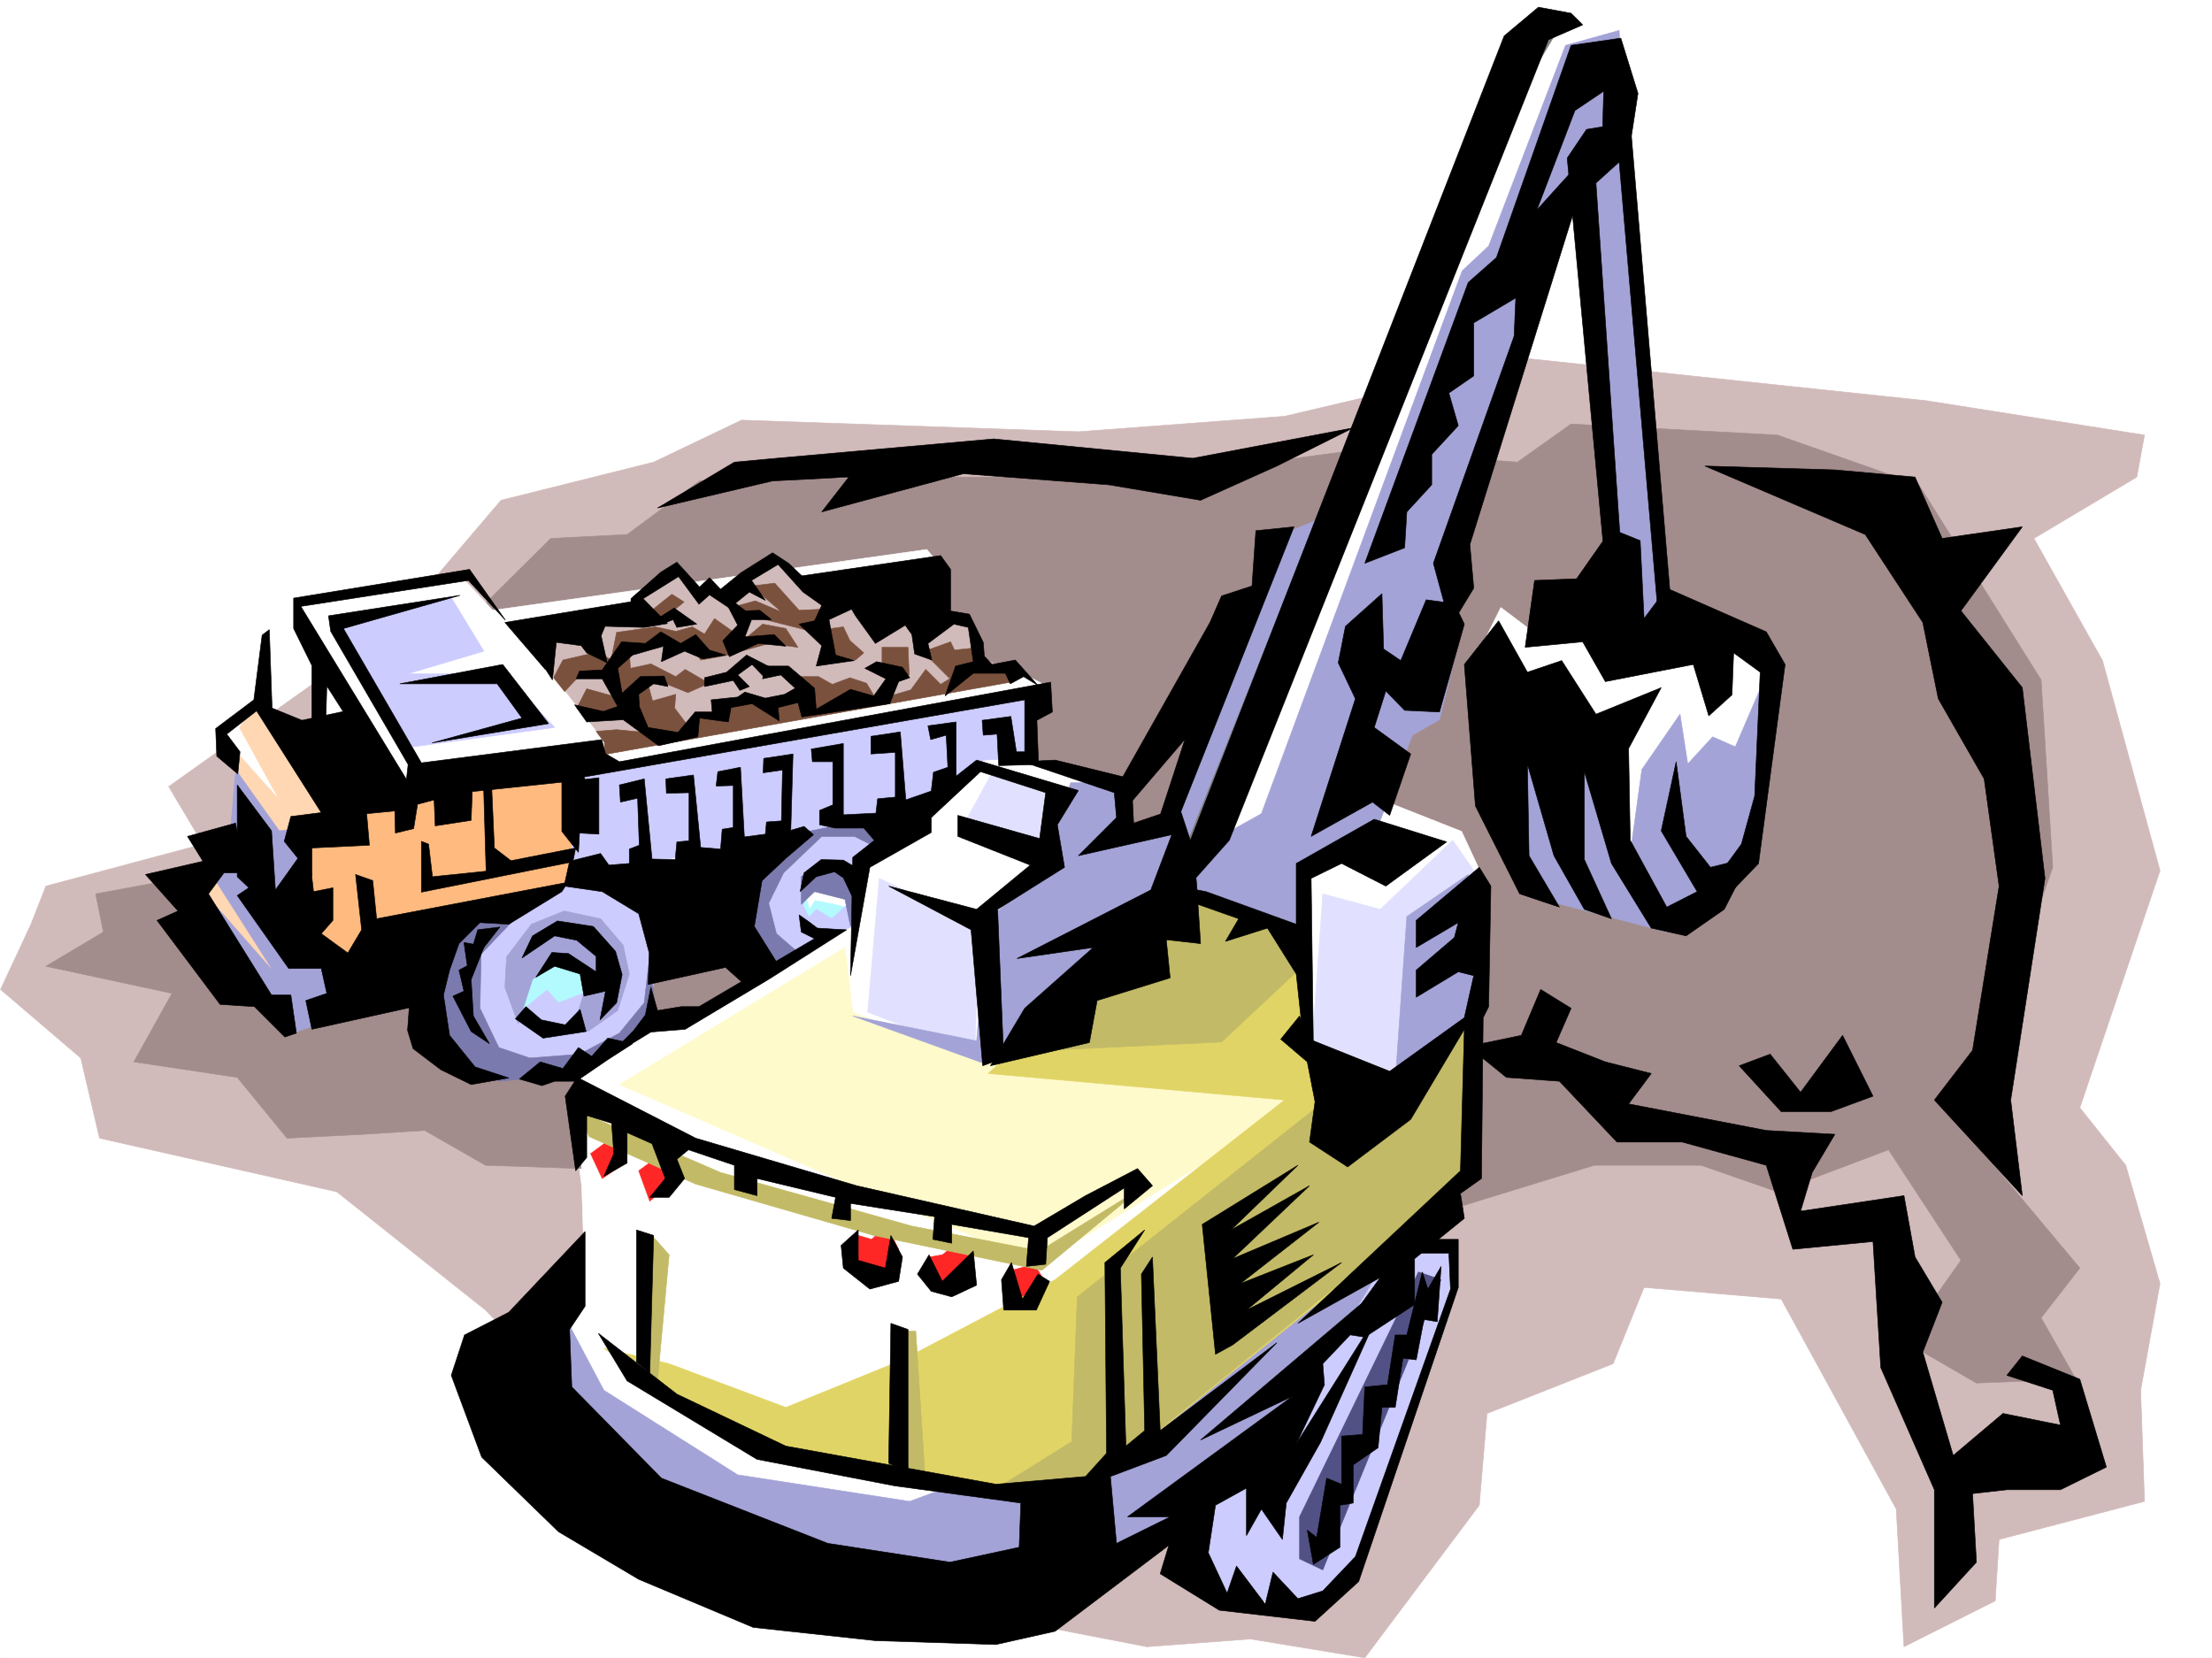 <svg xmlns="http://www.w3.org/2000/svg" width="2997.016" height="2246.297"><rect width="100%" height="100%" fill="#333333" stroke="none"/><defs><clipPath id="a"><path d="M0 0h2997v2244.137H0Zm0 0"/></clipPath><clipPath id="b"><path d="M0 483h2927v1761.137H0Zm0 0"/></clipPath><clipPath id="c"><path d="M0 483h2928v1761.137H0Zm0 0"/></clipPath></defs><path fill="#fff" d="M0 2246.297h2997.016V0H0Zm0 0"/><g clip-path="url(#a)" transform="translate(0 2.16)"><path fill="#fff" fill-rule="evenodd" stroke="#fff" stroke-linecap="square" stroke-linejoin="bevel" stroke-miterlimit="10" stroke-width=".743" d="M.742 2244.137h2995.531V-2.16H.743Zm0 0"/></g><g clip-path="url(#b)" transform="translate(0 2.16)"><path fill="#d1baba" fill-rule="evenodd" d="m274.992 1141.594-212.824 56.93-20.215 51.652-41.21 88.402 108.66 92.863 25.452 108.621 321.442 72.649 201.562 160.309 331.918 346.777 564.176 109.363 140.094-10.48 155.11 25.457 155.109-206.723 10.48-124.34 170.828-67.406 41.953-103.383 185.805 15.719 155.852 284.648 10.476 186.508 123.637-62.168 5.238-83.168 197.063-51.648-5.239-150.574 26.239-144.555-46.453-160.27-62.207-77.925 108.66-321.325-77.93-284.609-92.898-165.55 139.351-83.126 10.477-56.93-295.203-46.453-538.72-56.93-331.179 77.93-279.445 20.957-456.297-15.718-119.14 56.93-206.798 51.648L533.48 846.465l-304.94 217.203Zm0 0"/></g><g clip-path="url(#c)" transform="translate(0 2.16)"><path fill="none" stroke="#d1baba" stroke-linecap="square" stroke-linejoin="bevel" stroke-miterlimit="10" stroke-width=".743" d="m274.992 1141.594-212.824 56.93-20.215 51.652-41.21 88.402 108.66 92.863 25.452 108.622 321.442 72.648 201.562 160.309 331.918 346.777 564.176 109.363 140.094-10.48 155.11 25.457 155.109-206.723 10.48-124.34 170.828-67.406 41.953-103.383 185.805 15.719 155.852 284.648 10.476 186.508 123.637-62.168 5.238-83.168 197.063-51.648-5.239-150.574 26.239-144.555-46.453-160.27-62.207-77.925 108.66-321.325-77.93-284.609-92.898-165.55 139.351-83.126 10.477-56.93-295.203-46.453-538.72-56.93-331.179 77.93-279.445 20.957-456.297-15.718-119.14 56.93-206.798 51.648L533.48 846.465l-304.94 217.203zm0 0"/></g><path fill="#a38c8c" fill-rule="evenodd" stroke="#a38c8c" stroke-linecap="square" stroke-linejoin="bevel" stroke-miterlimit="10" stroke-width=".743" d="m2599.914 656.879 165.59 264.394 15.719 253.918-98.141 279.407 5.238 108.582 129.617 155.07-52.433 67.406 47.195 83.13-134.86 5.237-98.179-56.93 77.184-109.363-98.14-149.789-150.614 56.93-103.38-35.934h-144.632l-202.262 62.168-693.832-600.734-103.378-238.195-513.266 25.492 98.922-98.14 103.383-5.239 98.18-72.648 300.44-5.239h316.165l269.008-35.972 222.519 15.758 72.688-51.692 279.445 14.977zm0 0"/><path fill="#fff" fill-rule="evenodd" stroke="#fff" stroke-linecap="square" stroke-linejoin="bevel" stroke-miterlimit="10" stroke-width=".743" d="m624.113 780.477-227.758 32.218 3.754 35.188 31.477 42.699v125.078l-89.188-56.93-38.941 38.946 24.711 64.437v113.82l239.016 179.04 14.234 67.406 86.176 24.71 110.144-6.722 7.469 28.465-11.223 28.465 14.235 110.066 3.75 114.602-53.215 164.062 56.969 92.864 364.14 178.257 185.059 10.477 232.254-96.613 71.164 86.136 128.129 28.465 56.968-56.93 135.598-385.722-3.008-49.461-42.699-3.715 71.203-92.902 10.477-417.196-24.75-53.175-117.614-46.453L2194.566 56.188l-14.976-24.711h-95.91l-289.223 677.836-196.285 420.207h-67.445l-14.235-56.93-128.87-46.45 3.753-71.16 28.465-24.714-35.23-17.985-135.598-10.48 24.71-135.559-17.988-21.738-588.14 82.422zm0 0"/><path fill="#b3faff" fill-rule="evenodd" stroke="#b3faff" stroke-linecap="square" stroke-linejoin="bevel" stroke-miterlimit="10" stroke-width=".743" d="m1089.402 1207.406-2.968 32.219 8.992 17.95 47.937-1.49 7.508-25.452-20.254-5.238-26.199-5.239-7.508 11.965zm0 0"/><path fill="#a38c8c" fill-rule="evenodd" stroke="#a38c8c" stroke-linecap="square" stroke-linejoin="bevel" stroke-miterlimit="10" stroke-width=".743" d="m243.516 1190.164-113.899 20.996 10.477 51.692-77.926 46.41 170.867 36.719-51.726 92.859 140.132 20.996 67.407 82.387 103.422-5.242 83.164-5.239 82.425 47.196 129.614 4.457-6.762-126.567-128.094-48.68-176.105-119.097 352.172 113.855 98.886-10.476 92.903-67.41-72.649-124.336zm0 0"/><path fill="#b3faff" fill-rule="evenodd" stroke="#b3faff" stroke-linecap="square" stroke-linejoin="bevel" stroke-miterlimit="10" stroke-width=".743" d="m757.484 1298.043-35.972 23.223-17.203 50.168 94.386-8.993 3.012-40.43zm0 0"/><path fill="#fff" fill-rule="evenodd" stroke="#fff" stroke-linecap="square" stroke-linejoin="bevel" stroke-miterlimit="10" stroke-width=".743" d="m2001.254 887.57 32.219-64.398 42.699 32.219 153.621 3.714 117.613 6.766 50.207 21.7-24.71 156.554-89.93 178.258-213.528-24.711-64.437-220.953zm0 0"/><path fill="#a3a3d7" fill-rule="evenodd" stroke="#a3a3d7" stroke-linecap="square" stroke-linejoin="bevel" stroke-miterlimit="10" stroke-width=".743" d="m2201.29 204.492-7.466-163.281-72.687 20.215-104.164 271.902-35.934 33.703-271.977 735.512-64.437 35.973-49.46 64.394 158.077 70.422 23.227-98.14 74.957-13.493 62.168-165.508 36.715-20.96 30.73-124.336-20.996-62.168 150.613-501.852 44.184-15.715 33.742 538.524 33.707 62.168 35.969-44.184zm-396.356 491.332-92.903 38.942-20.957 103.382-105.648 274.871 22.484 51.692zm0 0"/><path fill="#a3a3d7" fill-rule="evenodd" stroke="#a3a3d7" stroke-linecap="square" stroke-linejoin="bevel" stroke-miterlimit="10" stroke-width=".743" d="m2387.875 926.516-36.715 85.39-30.73-13.488-33.707 36.715-10.477-67.406-51.73 74.914-15.72 113.82-67.444-147.523-105.61-46.454-5.277 140.059 38.98 110.848 188.813 49.46 88.406-67.406 25.453-33.746zm0 0"/><path fill="#ccf" fill-rule="evenodd" stroke="#ccf" stroke-linecap="square" stroke-linejoin="bevel" stroke-miterlimit="10" stroke-width=".743" d="m840.648 1204.398-65.18-9.738-125.116 53.961-14.235 54.66v57.672l8.992 70.418 62.172 23.969 56.969-5.98 74.914-31.477 40.469-44.926 10.48-72.687-22.484-64.399-33.703 121.328-46.453 33.707-49.461 5.239-39.727-41.172 11.262-71.164 74.172-33.703 58.457-35.192zm0 0"/><path fill="#ccf" fill-rule="evenodd" stroke="#ccf" stroke-linecap="square" stroke-linejoin="bevel" stroke-miterlimit="10" stroke-width=".743" d="m762.723 1230.633 71.203 48.68 15.719 50.949 40.468-83.168-47.937-59.156zm418.097-113.86-113.898 19.473-11.223 46.45 99.668-3.008 46.45-46.415zm0 0"/><path fill="#ff2626" fill-rule="evenodd" stroke="#ff2626" stroke-linecap="square" stroke-linejoin="bevel" stroke-miterlimit="10" stroke-width=".743" d="m1162.836 1674.027 17.984 5.278 20.996-17.985 15.72 31.438-8.25 30.73-33.704 5.239-23.226-23.223zm95.91 29.247 17.984-3.012 23.227-17.985 15.719 23.227-7.469 30.691-44.223 5.242zm111.629 17.949 30.734-8.211 17.985 28.426-41.211 26.234zm-476.512-155.778-28.465 20.961 14.977 41.211 26.238-23.226zm-62.207-25.492-31.437 23.227 15.719 33.703 26.238-17.946zm0 0"/><path fill="#ccf" fill-rule="evenodd" stroke="#ccf" stroke-linecap="square" stroke-linejoin="bevel" stroke-miterlimit="10" stroke-width=".743" d="m1921.844 1671.8 51.691 20.958v56.93l-150.613 398.464-41.215 25.496-149.828-9.738-26.238-93.644 269.007-357.254zm0 0"/><path fill="#515185" fill-rule="evenodd" stroke="#515185" stroke-linecap="square" stroke-linejoin="bevel" stroke-miterlimit="10" stroke-width=".743" d="m1921.844 1723.488-161.094 331.805v56.93l31.477 14.972 160.308-393.226zm0 0"/><path fill="#e1e1ff" fill-rule="evenodd" stroke="#e1e1ff" stroke-linecap="square" stroke-linejoin="bevel" stroke-miterlimit="10" stroke-width=".743" d="m1419.094 1065.828-77.184-14.976-41.953 77.144 119.137 41.953zm-92.899 186.508-134.898-62.172-15.715 181.27 145.332 56.93zm642.098-113.82-98.14 93.605-77.927-20.96-15.757 222.44 140.136 56.93 87.66-300.367zm0 0"/><path fill="#fffacc" fill-rule="evenodd" stroke="#fffacc" stroke-linecap="square" stroke-linejoin="bevel" stroke-miterlimit="10" stroke-width=".743" d="m1144.848 1283.809-305.684 185.765 346.895 150.535 222.52 92.903 378.41-232.961-487.032-51.688-144.59-56.93zm0 0"/><path fill="#a3a3d7" fill-rule="evenodd" stroke="#a3a3d7" stroke-linecap="square" stroke-linejoin="bevel" stroke-miterlimit="10" stroke-width=".743" d="M1507.5 1060.586h-56.93l-26.234 77.93-20.215 51.648-67.45 56.93-13.487 163.281-167.817-33.703 178.293 64.437 261.504-199.253-5.242-124.34h-66.703zm481.75 124.34-83.164 56.93-15.719 223.222 108.66-83.168zM771.715 1796.137l46.453 87.625 181.344 114.601 233 35.973 56.969-21 150.574 10.48 455.55-346.777-160.347 264.395-149.832 134.074-218.02 108.617-357.414-46.45-268.969-181.269zm0 0"/><path fill="#e1d466" fill-rule="evenodd" stroke="#e1d466" stroke-linecap="square" stroke-linejoin="bevel" stroke-miterlimit="10" stroke-width=".743" d="m1064.691 1906.984 158.082-64.398 206.801-108.617 310.922-243.438-401.594-35.933 266.739-248.676 160.351 67.41 5.238 165.508 103.418 46.453 124.38-108.621-25.493 238.2-424.824 341.534-108.656 62.172-248.758-17.95-186.543-38.98-186.586-134.816 88.445 20.996zm0 0"/><path fill="#ccf" fill-rule="evenodd" stroke="#ccf" stroke-linecap="square" stroke-linejoin="bevel" stroke-miterlimit="10" stroke-width=".743" d="m1129.129 1122.758-51.688 17.984-51.73 54.703 3.012 80.114 23.222 31.476 57.711-37.457-21.738-42.7 10.48-38.94 30.73-20.958-35.972-2.269 25.496-28.465 31.434-5.238zM741.023 1341.48l15.72 17.247 46.448-17.989v46.453l-74.914 10.477-20.996-28.465zm0 0"/><path fill="#ccf" fill-rule="evenodd" stroke="#ccf" stroke-linecap="square" stroke-linejoin="bevel" stroke-miterlimit="10" stroke-width=".743" d="m1105.906 1232.121 20.957 12.746 23.223-20.996 3.754 32.215-50.203 19.473-15.719-23.223zm0 0"/><path fill="#7a7aae" fill-rule="evenodd" stroke="#7a7aae" stroke-linecap="square" stroke-linejoin="bevel" stroke-miterlimit="10" stroke-width=".743" d="m709.547 1232.121-57.711 60.68-1.484 73.39 25.492 53.18 41.953 14.23 67.41-5.238 53.957-28.465 33.703-41.171 7.508-64.438 8.25 82.383-51.691 49.46-56.965 28.466-102.64 10.48-77.927-33.707-26.976-109.36 33.703-62.171 74.953-35.969zm0 0"/><path fill="#a3a3d7" fill-rule="evenodd" stroke="#a3a3d7" stroke-linecap="square" stroke-linejoin="bevel" stroke-miterlimit="10" stroke-width=".743" d="m764.25 1234.387-44.223 17.949-33.703 44.219-2.27 41.172 17.985 49.464 19.473-59.941 29.992-23.969 39.723 11.223-.782 33.703-13.449 42.7 19.473 6.761 40.465-28.465 15.718-49.46-8.25-38.942-30.73-35.934zm0 0"/><path fill="#7a7aae" fill-rule="evenodd" stroke="#7a7aae" stroke-linecap="square" stroke-linejoin="bevel" stroke-miterlimit="10" stroke-width=".743" d="m1173.313 1187.938-62.169-20.958-25.492 20.957v37.458l17.985-17.243 41.21 10.477 7.509 36.715zm0 0"/><path fill="#7a7aae" fill-rule="evenodd" stroke="#7a7aae" stroke-linecap="square" stroke-linejoin="bevel" stroke-miterlimit="10" stroke-width=".743" d="M1186.059 1110.05h-69.676l-44.184 20.958-62.207 53.918-5.238 70.418 28.465 64.398 52.433-25.453-33.707-29.207-10.476-41.21 20.215-41.177 51.687-49.422h44.223l31.476 15.72zm0 0"/><path fill="#ffd7b3" fill-rule="evenodd" stroke="#ffd7b3" stroke-linecap="square" stroke-linejoin="bevel" stroke-miterlimit="10" stroke-width=".743" d="m349.906 949.738-25.492 35.973 53.957 98.101-62.168-69.636 8.211 155.773-62.172 12.746 71.906 158.043 62.207 46.453 56.93-12.75-10.476-85.39-43.442-77.89 5.238-77.888 46.454-23.222zm0 0"/><path fill="#a3a3d7" fill-rule="evenodd" stroke="#a3a3d7" stroke-linecap="square" stroke-linejoin="bevel" stroke-miterlimit="10" stroke-width=".743" d="m319.172 1042.64-8.25 101.114-25.453 38.941 85.394 134.074-104.125-118.355 72.688 155.031 56.93 46.453 67.449-23.226-7.508-74.875-33.703-46.453 7.468-134.817-51.69 5.239zm0 0"/><path fill="#d1baba" fill-rule="evenodd" stroke="#d1baba" stroke-linecap="square" stroke-linejoin="bevel" stroke-miterlimit="10" stroke-width=".743" d="m821.18 1006.668-95.914-122.07 10.52-20.254 95.87-31.434 87.664-56.93 23.223 26.196 54.703-2.973 49.461-46.45 71.945 62.169 122.11 7.508 64.433 13.449 28.465 56.93 41.957 20.254zm0 0"/><path fill="#ccf" fill-rule="evenodd" stroke="#ccf" stroke-linecap="square" stroke-linejoin="bevel" stroke-miterlimit="10" stroke-width=".743" d="m451.059 841.16 108.617 170.746 191.828-26.195-67.45-72.649H552.212l103.379-30.73-44.184-72.648zm0 0"/><path fill="#ffba7f" fill-rule="evenodd" stroke="#ffba7f" stroke-linecap="square" stroke-linejoin="bevel" stroke-miterlimit="10" stroke-width=".743" d="m776.996 1045.613 1.484 149.047-316.945 112.375-47.191-36.715 5.238-142.324 36.715-7.469 12.746-54.699zm0 0"/><path fill="#ccf" fill-rule="evenodd" stroke="#ccf" stroke-linecap="square" stroke-linejoin="bevel" stroke-miterlimit="10" stroke-width=".743" d="m787.473 1045.613 616.648-106.351-5.281 87.62-65.18 3.012-108.617 69.637-450.316 90.633v-85.355zm0 0"/><path fill="#7a513d" fill-rule="evenodd" stroke="#7a513d" stroke-linecap="square" stroke-linejoin="bevel" stroke-miterlimit="10" stroke-width=".743" d="m818.95 1022.387 550.683-98.102-5.239-13.488H1300.7l-26.234 16.5-20.215-20.254-20.215 27.723-46.45 13.488-13.491-22.484-22.48-7.465-23.97 8.992-18.769-10.52h-35.188l18.727 23.97-35.227 8.991-61.43 3.754-23.964 11.223-28.465 3.754-11.262 14.972-17.988-23.964 1.527-18.73-31.476 8.991-6.02-22.441-23.968 22.441-59.2-16.46-13.488 26.199 15.016 12.746 52.43-1.489 25.496 21.703-38.985-3.753-27.723 2.265 11.262 14.977zm0 0"/><path fill="#7a513d" fill-rule="evenodd" stroke="#7a513d" stroke-linecap="square" stroke-linejoin="bevel" stroke-miterlimit="10" stroke-width=".743" d="m750.016 918.305 12.707-23.97 48.718-11.26 16.5 11.26 7.47-37.46 52.472-7.504 27.722 6.02 22.442-6.02 16.5 9.734 13.492-20.957 40.469 28.465 24.71-20.957 31.473 5.98 16.461 25.454-38.941-5.238-59.2 16.46-33.702 6.024-9.735-14.977-29.246 5.239-7.469-12.746-50.207 11.222 1.489 22.48 27.722-5.98 33.742 17.203 12.708-9.734 32.218 18.727-28.465 12.746-50.203-20.211-31.476 23.965-12.707-3.754-9.739-25.454h-40.468l-22.48 23.97zm130.359-89.149 29.953-23.968 16.5 10.476-27.723 22.484zm115.383-7.508 27.723-7.468 35.23 14.976-40.469-35.191 31.477-3.754 32.96 36.715 32.22-1.524-9.739 31.473-80.191-20.215zm119.14 66.665v-35.188l27.723-3.754 8.992 18.727 18.727 16.5-11.258 9.738zm80.152 9.737v-20.96h35.231l1.485 37.46-16.461 2.227zm55.446-14.976 37.457-13.449 5.242 11.219 35.227-3.754-3.754 28.465-35.187 16.46zm0 0"/><path fill="#c2ba66" fill-rule="evenodd" stroke="#c2ba66" stroke-linecap="square" stroke-linejoin="bevel" stroke-miterlimit="10" stroke-width=".743" d="m797.953 1539.953 144.59 64.438 241.289 69.636 227.758 47.196 134.855-111.594-137.867 85.394-173.059-33.703-259.23-72.648-191.082-82.422zm85.434 134.074 23.226 26.235-15.758 170.789-14.976-15.754zm334.148 129.578h23.227l12.746 199.254-30.735-14.976zm0 0"/><path fill="#7f7f7f" fill-rule="evenodd" stroke="#7f7f7f" stroke-linecap="square" stroke-linejoin="bevel" stroke-miterlimit="10" stroke-width=".743" d="m2112.144 38.2-24.71-20.958-38.985 23.969-36.715 93.605-406.093 1014.918 8.992 39.688 42.7-66.664L2063.464 119.84zm0 0"/><path fill="#c2ba66" fill-rule="evenodd" stroke="#c2ba66" stroke-linecap="square" stroke-linejoin="bevel" stroke-miterlimit="10" stroke-width=".743" d="m1819.207 1472.547-359.644 284.644-7.504 196.247-103.422 64.394 107.172 3.754 63.695-42.695 475.027-385.723v-210.473l-131.886 114.602zm-463.805-46.414 299.7-14.23 107.136-100.372-20.957-56.93-143.11-38.94zm0 0"/><path fill-rule="evenodd" stroke="#000" stroke-linecap="square" stroke-linejoin="bevel" stroke-miterlimit="10" stroke-width=".743" d="M321.441 1187.938v-124.34l46.45 62.168 5.242 80.156 44.219-62.168 7.468 64.398 26.239-5.242v44.184l-15.758 17.988 35.972 26.234L490 1259.84l-8.25-74.914 23.266 8.25 5.238 51.691 259.234-49.422-8.25 12.707-71.945 44.184-38.941-2.23-28.465 28.464-12.746 35.934-8.25 33.703 8.25 54.7 34.484 42.699 45.668 14.976-50.945 8.992-41.172-20.215-37.5-28.464-7.465-24.75 2.226-30.696-131.843 29.207-8.25-38.941 28.465-9.734-7.508-33.707h-44.184l-69.676-98.883 15.72-10.48zm0 0"/><path fill-rule="evenodd" stroke="#000" stroke-linecap="square" stroke-linejoin="bevel" stroke-miterlimit="10" stroke-width=".743" d="m319.172 1115.29-65.18 17.983 21 33.708-77.93 17.945 44.184 49.46-28.465 12.708 85.434 113.86 46.453 3.01 41.21 41.173 15.72-5.239-7.508-51.691h-26.2l-85.433-137.047 21-28.465h28.461zm414.344-217.24v-33.706l23.226-8.953 14.973 4.457 24.754-.743 14.23-21.699 44.184-5.242v-20.996l40.469-35.934 21.738-13.488 30.734 33.703 13.45-12.746 15.015 15.758 27.723-22.48L1046.707 749l21.738 14.23 28.465 26.98 29.953 17.985 35.973 1.489 24.75 35.187 44.926-11.96 22.48 24.71 26.98-30.695 31.473 5.238 18.73 38.203 1.485 18.727 10.52 11.222 31.437-5.98 30.73 34.445-19.468-12.004-17.988 9.739-6.766-14.235h-43.438l-38.203 30.735 14.235-40.47 23.968-5.984-6.726-46.449-19.512-4.457-35.187 26.196 5.238 22.484-23.227-8.25-3.753-26.238-8.993-12.707-40.468 24.71-26.977-37.456-5.242-8.993-30.692 14.23 8.993 47.938 25.453 7.508-51.688 7.469 7.465-27.684-30.691-29.207 20.957-4.496 9.734-21-25.453-17.984-33.703-37.418-35.973 21.7 18.73 26.98-21.741-11.262-26.977 21.738-26.98-17.984-14.231 12.746-27.723-37.457-47.937 29.949 32.96 33.703-31.476 5.242-53.176-1.488-5.238 12.75 8.211 36.676-27.723-13.453-7.468-9.735-33.743-4.496-5.238 50.906zm0 0"/><path fill-rule="evenodd" stroke="#000" stroke-linecap="square" stroke-linejoin="bevel" stroke-miterlimit="10" stroke-width=".743" d="m778.48 954.98 16.461 23.223 49.461-2.973 47.977 35.192 53.176-12.004 2.27-25.453 38.94 5.238 3.755-19.473 28.464-5.238 36.715 23.227-1.484-17.989 26.937-6.722 5.282 19.472 119.097-17.988 12.004-29.949 14.977-5.238-9.739-14.235-35.187-7.508-15.758 8.993 28.465 14.234-16.461 23.227-31.477-8.996-46.449 26.98-2.27-28.465-35.19-29.988h-32.22l-3.007 17.242 24.71-5.238 19.512 17.984-14.234 8.211-26.234 5.238-27.723-8.21-9.738 6.726-35.969 3.754 1.484 16.46h-23.226l-23.223 27.723-40.469-6.726-11.964-28.465-.747-16.5 20.215-14.23 19.473 3.75-5.238-14.23-32.22.741-24.71 22.485-5.984-33.707 20.214-17.985 41.957-11.965-3.011 20.957 31.476-14.23 24.75 10.477 30.692-5.239-21.739-6.726-18.73-20.996-20.215 12.004-26.976-15.72-20.957 15.72-32.22-2.227-26.237 38.16-30.731 1.524-4.496 10.48h35.227l20.996 37.457-19.508 6.727zm0 0"/><path fill-rule="evenodd" stroke="#000" stroke-linecap="square" stroke-linejoin="bevel" stroke-miterlimit="10" stroke-width=".743" d="m986.766 822.43 12.746 24.71-20.254 20.958 8.996 21.742 38.98-17.988 37.457 3.753-15.753-15.757-39.688 3.011 8.992-23.226h26.98l-15.757-12.707-19.473.742-19.472-14.973zm15.718 113.078-8.992-13.492-38.945 8.25v-11.961l29.992-7.508 26.938-23.227 32.218 16.5-7.468 14.235-17.243-17.989-19.472 14.235 15.719 15.715zm-113.859-95.875 24.71-15.719 30.735 21.742-26.98 4.457-5.238-10.48-12.747 5.238zm-15.758 215.715-33.703 8.25 1.484 23.226 23.227-5.238 2.27 63.652-13.493 5.242v19.47l-27.718 2.269-11.262-15.758-41.957 10.52-7.465 33.703 51.688 7.468 49.46 29.95 14.235 53.214-1.524 42.66 104.903-23.187 21.742 19.473 50.945-21-33.703-53.918 10.477-62.168 33.707-31.477 35.972-30.691-12.75-11.223-17.984 5.238 3.012-103.378-39.727 5.98-.742 19.512 26.234-3.754-1.484 68.894-20.254 1.485-1.484 16.504-28.465 3.75-5.242-94.387-30.73 5.984-2.27 19.473 23.226-.746v56.93l-14.976 2.269-2.227 26.942-26.98-2.231-9.735-98.14-37.46 5.238.745 19.472 30.692-.742v65.18l-16.461 1.484-2.266 23.969-31.437-.742zm226.273-40.43 1.524 17.203h27.723v58.457l-17.985 7.469v19.469l20.957 4.5h38.98l17.99 20.996 89.89-62.172 17.242-27.719v-74.918l-38.2 5.238 3.716 18.73 20.996-5.98 2.265 43.438-19.508 6.727-2.972 25.492-34.489 11.965-7.468-92.118-39.723 5.98v23.97l32.961-2.23v60.644l-23.969 2.27-2.27 19.472-44.179 2.226v-96.617zm371.645 605.192-69.676 41.21-240.503-54.699-218.063-64.398-160.309-82.387-16.5 25.457 14.235 101.113 14.972-17.988v-56.93l33.743 10.52 2.972 41.172-13.488 30.73 31.477-17.984v-41.211l33.742 14.976 17.945 47.192-20.957 25.492h26.238l20.957-25.492-10.48-26.195 15.719-12.747 62.207 20.996v32.922l30.695 8.25v-23.226l106.43 25.492-5.278 28.465 25.492 2.973v-23.227l113.899 17.988-2.27 30.73 25.496 5.243v-25.496l104.122 17.988-2.973 38.941 26.2-2.968 2.265-35.973 104.125-67.41v28.465l38.238-31.473-20.254-23.227zm0 0"/><path fill-rule="evenodd" stroke="#000" stroke-linecap="square" stroke-linejoin="bevel" stroke-miterlimit="10" stroke-width=".743" d="m1207.055 1674.027 15.718 29.246-5.238 32.922-38.945 10.52-35.969-28.465-3.012-30.734 23.227-20.957v41.172l36.715 10.519zm51.691 26.235-15.719 26.199 18.73 23.227 27.724 7.503 33.703-15.754-4.496-46.414-41.958 41.172zm111.629 10.48-13.488 23.227 3.011 41.21h44.223l17.945-38.984-15.718-9.734-20.996 33.703zm0 0"/><path fill-rule="evenodd" stroke="#000" stroke-linecap="square" stroke-linejoin="bevel" stroke-miterlimit="10" stroke-width=".743" d="m1550.941 1666.559-53.918 44.183 2.227 258.414-28.465 31.473-121.367 10.48-284.727-51.691L917.09 1889l-106.39-82.383 38.945 64.434 176.066 106.355 186.586 35.93 170.828 23.227-2.27 59.94-93.644 20.216-165.59-25.496-225.527-88.364-121.367-123.597-3.012-77.887 21-31.473V1668.79l-103.422 109.363-59.938 30.73-17.949 54.665 41.211 110.848 104.125 101.113 108.656 64.433 155.075 65.141 165.586 17.988 163.359 5.239 80.156-17.985 181.309-137.047 7.504-47.195 176.07-149.789-2.23-28.465 56.93-59.941v-25.453l-222.52 188.734 124.379-59.156-223.301 163.281h57.71l-72.687 35.93-8.25-90.594 75.7-28.465 149.832-152.8-158.082 119.097-10.481-235.187-15.012 23.187 4.496 212-25.453 20.957-7.507-241.168zm0 0"/><path fill-rule="evenodd" stroke="#000" stroke-linecap="square" stroke-linejoin="bevel" stroke-miterlimit="10" stroke-width=".743" d="m1984.012 1394.656-5.239 191.75-220.289 206.719 111.668-62.168-54.699 75.66 33.703 5.239 67.45-44.184v-62.168l67.406-54.664-5.239-33.703 28.465-20.254 2.266-217.942 7.469-14.976 3.011-163.281-15.718-25.493-85.434 71.903v36.715l56.969-33.703-5.278 20.214-51.691 44.184v36.715l56.969-34.45 20.957 5.243-12.746 56.93-101.153 72.644-108.617-43.438-13.492-31.476-25.492 31.476 35.973 30.692 10.476 53.96-7.465 54.66 51.688 33.704 85.433-64.398zm0 0"/><path fill-rule="evenodd" stroke="#000" stroke-linecap="square" stroke-linejoin="bevel" stroke-miterlimit="10" stroke-width=".743" d="m1952.535 1715.98-5.238 74.918-17.984-3.011-10.481 54.699-17.984-2.266-10.48 66.664h-17.985l-5.242 54.664-33.703 23.223v51.691l-17.985 3.012v56.93l-35.972 23.183-8.25-46.41 12.746 9.735 13.488-80.153 20.215 8.25v-65.18l28.465-2.23 3.011-64.437 30.735-2.969 10.476-67.41h15.719l20.996-85.395 7.508 23.227zm0 0"/><path fill-rule="evenodd" stroke="#000" stroke-linecap="square" stroke-linejoin="bevel" stroke-miterlimit="10" stroke-width=".743" d="M1924.07 1679.305h51.73v65.14l-134.894 398.47-59.199 53.956-129.613-15.012-80.157-49.422 33.704-110.851 188.816-145.293-38.203 80.113 110.887-175.988-77.926 173.762-46.45 82.383-5.238 49.421-28.465-41.171-20.253 35.933v-64.398l-41.957 23.226-9.735 64.399 25.492 54.699 12.707-36.715 38.985 51.691 10.476-43.441 33.707 35.934 33.743-10.48 44.183-46.45 128.875-362.496-2.23-48.719h-69.676zm-771.715-357.293 3.012-160.313 167.817-131.805 137.867 41.212-28.465 46.41 9.734 57.675-90.672 56.93 8.25 201.48-28.464 10.481-15.758-184.242-111.63-59.156 119.138 31.437 72.687-59.902-98.18-38.946v-28.464l110.887 31.437 8.25-62.168-88.406-28.465-66.664 62.168v20.215l-83.168 47.195zm0 0"/><path fill-rule="evenodd" stroke="#000" stroke-linecap="square" stroke-linejoin="bevel" stroke-miterlimit="10" stroke-width=".743" d="m1429.574 1029.895 103.38 25.453 3.01 59.941 62.208-20.996 17.988 54.7 5.238 49.421 5.239 80.156-46.45-5.238 5.239 51.687-98.922 30.696-10.48 56.93-134.114 31.437 46.453-77.89 92.903-82.383-103.383 14.976 181.308-92.863 28.465-74.914-126.605 28.465 51.687-51.692-3.008-33.703-124.378-41.957zm0 0"/><path fill-rule="evenodd" stroke="#000" stroke-linecap="square" stroke-linejoin="bevel" stroke-miterlimit="10" stroke-width=".743" d="m1634.105 1208.152 122.149 44.184v-82.387l105.648-59.898 98.141 30.691-82.422 59.942-59.941-30.735-41.211 20.215 3.011 230.73-15.718-31.476-7.508-69.676-38.98-62.168-56.93 17.985 17.984-30.692-95.91-33.707 12.746-10.476zm33.743 458.407 106.394-59.938-104.164 98.883 116.91-49.422-106.43 83.125 98.923-38.945-90.672 74.918 128.87-64.438-147.6 111.59-23.227 12.75-17.985-176.031 129.617-80.113zm-805.458 0v179l17.985 14.976 5.238-186.508zm344.665 126.566-3.008 189.52 26.234 12.707v-193.977Zm-47.973-617.934-16.46-9.738-29.993-.742-23.227 17.984-5.238 25.457 21.742-20.214 24.711-6.727 12.004 8.21 13.488 28.466zm-76.402 64.434 12.746 8.996 11.965 8.953 24.75 1.524 14.976.742-104.906 66.668-113.898 68.148-46.45 3.754-63.695 38.945 40.469-41.21 15.758-20.958 7.468-37.46 8.992 31.476 32.22-5.238h23.968l156.594-92.16-17.985-8.953zm-427.09 44.184-17.242 43.441 3.007 49.422 21.743 37.457-24.75-16.461-24.711-47.937 14.972-6.762-6.722-28.465 11.218-5.984-4.496-31.434 12.746 2.227 5.985-19.473 29.988-3.754zm0 0"/><path fill-rule="evenodd" stroke="#000" stroke-linecap="square" stroke-linejoin="bevel" stroke-miterlimit="10" stroke-width=".743" d="m703.566 1462.066 28.465-23.226 30.692 8.996 20.996-28.465 17.988 12 21.738-24.71 33.703 7.468-33.703 21.742-42.734 29.207h-29.207l-17.246 5.98zm-18.73-621.691-48.719-68.895-238.273 38.946v41.21l24.75 50.165v70.422l18.726 11.218 1.489-53.918 91.414 143.067 1.488 56.187 24.75-6.02 5.238-32.96 22.48-5.985 1.489 35.231 48.68-7.508 1.523-38.945 121.367-12.746v66.668l22.48 28.464 1.489-26.199 26.234 1.489v-76.403l-18.726 2.227-7.508-14.973 38.238-8.996-8.25-29.95-244.258 31.477L465.29 851.637l158.082-44.965-178.297 27.723 2.973 20.996 104.906 180.484-2.27 20.215-143.105-234.442 227.055-35.191Zm0 0"/><path fill-rule="evenodd" stroke="#000" stroke-linecap="square" stroke-linejoin="bevel" stroke-miterlimit="10" stroke-width=".743" d="m684.055 843.387 177.593-29.207 3.75 22.48-50.203 11.223-16.5 21.742-53.918-5.281-6.023 42.699zm400.851-62.91 189.559-27.723 13.488 18.726v55.446l-37.457 35.933-23.969-26.199-41.21 16.465-29.95-38.945-31.476 7.468-33.743-23.968zm-245.742 251.644 584.43-107.836 2.226 40.43-20.957 11.262 2.227 59.898-53.957 1.527-2.227-42.699-18.73 1.488-1.485-20.214 38.942-5.243 7.508 47.938h11.222v-70.418L772.5 1056.09v-22.442l48.68-12.003zm-131.883 265.922 14.23-29.953 33.743-20.254 48.68 7.508 29.992 33.707 8.992 31.472-7.508 38.204-22.48 23.183 7.504-38.941-29.207 6.762-5.278-29.989-34.445-10.48-25.496 14.976 21.742-33.703 22.48 1.524 37.457 24.71v-20.995l-26.234-21.7-29.95-5.984zm5.278 65.922 20.957 17.945 32.218 6.766 20.215-20.996 8.25 29.988-58.414 8.992-37.5-26.234zM469.043 963.23l-59.941 12.747-40.465-16.5-3.754-106.352-9.738 7.504-11.223 87.625-51.727 38.941 1.524 37.461 28.465 23.969 3.011-29.953-17.988-23.969 40.43-31.473 87.664 137.825-41.211 5.242-8.953 33.703 37.457 46.45v-37.458l77.926-3.754-3.754-42.695 53.918-5.242zm197.027 100.368 3.75 85.394 22.485 17.203 87.664-17.203-3.754 18.73-205.278 41.173V1140l9.739 3.754 5.238 44.184 72.688-7.508-3.754-128.055zM541.691 926.516l139.391-26.2 62.168 80.157-158.078 26.195 122.11-33.703-33.708-46.45zm976.289 131.844 121.407-214.973 15.715-35.934 41.21-13.488 5.243-74.914 51.687-5.242-160.348 403.707-26.195 3.011 38.942-119.097-74.914 87.62zm89.93 92.863L2037.97 48.68l46.453-38.946 44.223 8.25 15.714 15.72-46.449 20.214-432.328 1084.598-59.941 67.406zm0 0"/><path fill-rule="evenodd" stroke="#000" stroke-linecap="square" stroke-linejoin="bevel" stroke-miterlimit="10" stroke-width=".743" d="m2206.57 208.988 12.707-82.422-23.226-74.875-67.407 9.735-101.152 287.62-38.242 33.704-140.094 380.48 53.957-20.957 2.973-48.68 33.742-36.714v-41.172l35.973-38.98-12.746-44.184 33.703-23.227V437.41l56.93-33.703-2.227 51.691-109.402 307.832 23.226 85.395 31.473-51.688-5.239-59.16 140.094-448.672v-59.16l-49.422 54.664 51.692-134.816 38.941-26.2-2.226 77.891zm0 0"/><path fill-rule="evenodd" stroke="#000" stroke-linecap="square" stroke-linejoin="bevel" stroke-miterlimit="10" stroke-width=".743" d="m2265.727 838.148-56.93-672.597-59.195 9.734-26.2 38.945 51.692 554.243 23.226 7.507-35.972-528.046 31.476-28.465 53.918 626.187zm-393.344-33.703-49.461 44.18-9.738 49.426 23.226 48.715-59.941 186.507 83.168-46.449 23.222 17.985 28.504-83.164-49.46-35.934 15.718-49.461 25.492 26.234 47.196 2.23 33.703-119.058-13.489-27.722-38.203-5.239-34.445 82.383-23.227-15.719zm0 0"/><path fill-rule="evenodd" stroke="#000" stroke-linecap="square" stroke-linejoin="bevel" stroke-miterlimit="10" stroke-width=".743" d="m2227.527 838.148-5.238-105.609-38.945-15.719-47.235 67.41-56.93 2.227-12.745 90.633 77.925-7.465 30.735 53.918 119.136-23.227 20.957 69.637 31.477-28.426 2.23-56.93 35.973 26.2-7.469 167.777-17.988 65.18-26.234 35.933-7.508 49.461 56.969-59.199 35.972-269.633-25.492-44.183-134.86-59.196zm0 0"/><path fill-rule="evenodd" stroke="#000" stroke-linecap="square" stroke-linejoin="bevel" stroke-miterlimit="10" stroke-width=".743" d="m2030.465 841.16-46.453 59.156 15.015 191.746 59.942 119.098 53.918 17.988-41.211-69.675-2.23-124.34 35.972 124.34 41.21 72.648 36.716 12.746-36.715-80.156v-119.098l36.715 124.336 53.918 87.625 47.195 10.516 51.73-35.969 35.93-70.422-54.66 13.492-33-41.918-13.45-101.152-20.253 93.645 48.719 82.386-41.215 20.996-49.461-90.632-2.227-124.34 44.184-82.422-88.406 35.973-46.45-72.649-46.453 15.719zm82.422 623.918 77.925 82.383h88.407l113.898 31.477 35.969 113.82 108.621-10.48 10.52 170.788 72.644 165.512v160.309l56.969-62.168-5.238-92.903 46.453-5.238h72.644l62.211-30.695-35.973-119.098-77.925-31.476-20.957 26.238 62.168 20.215 10.476 47.191-77.887-15.719-67.445 56.93-41.21-140.094 26.234-67.41-36.715-61.387-15.016-83.164-140.094 20.996 15.758-52.433 30.692-51.692-92.899-5.238-186.547-35.973 30.692-41.171-62.168-15.758-66.703-26.196 20.253-46.453-41.21-25.453-26.239 62.168-71.945 14.977 51.73 41.953zm0 0"/><path fill-rule="evenodd" stroke="#000" stroke-linecap="square" stroke-linejoin="bevel" stroke-miterlimit="10" stroke-width=".743" d="m2356.402 1444.082 41.953-15.719 41.211 51.688 56.93-77.145 41.211 82.387-56.93 20.957h-67.445zm383.61 176.028-15.719-129.579 46.45-300.367-30.731-258.41-83.168-104.086 83.168-113.86-108.621 15.72-36.715-83.126-108.66-9.738-176.067-5.238 217.277 92.863 77.93 119.098 20.996 103.379 62.168 108.582 20.215 145.336-35.933 222.437-51.73 67.41zM1051.945 620.945l294.465-26.234 269.75 26.234 217.277-41.21-103.417 51.69-103.383 46.411-124.375-20.957-197.067-14.973-191.824 51.688 36.715-47.192-103.379 5.239-155.852 36.714 104.16-62.167zm0 0"/></svg>
